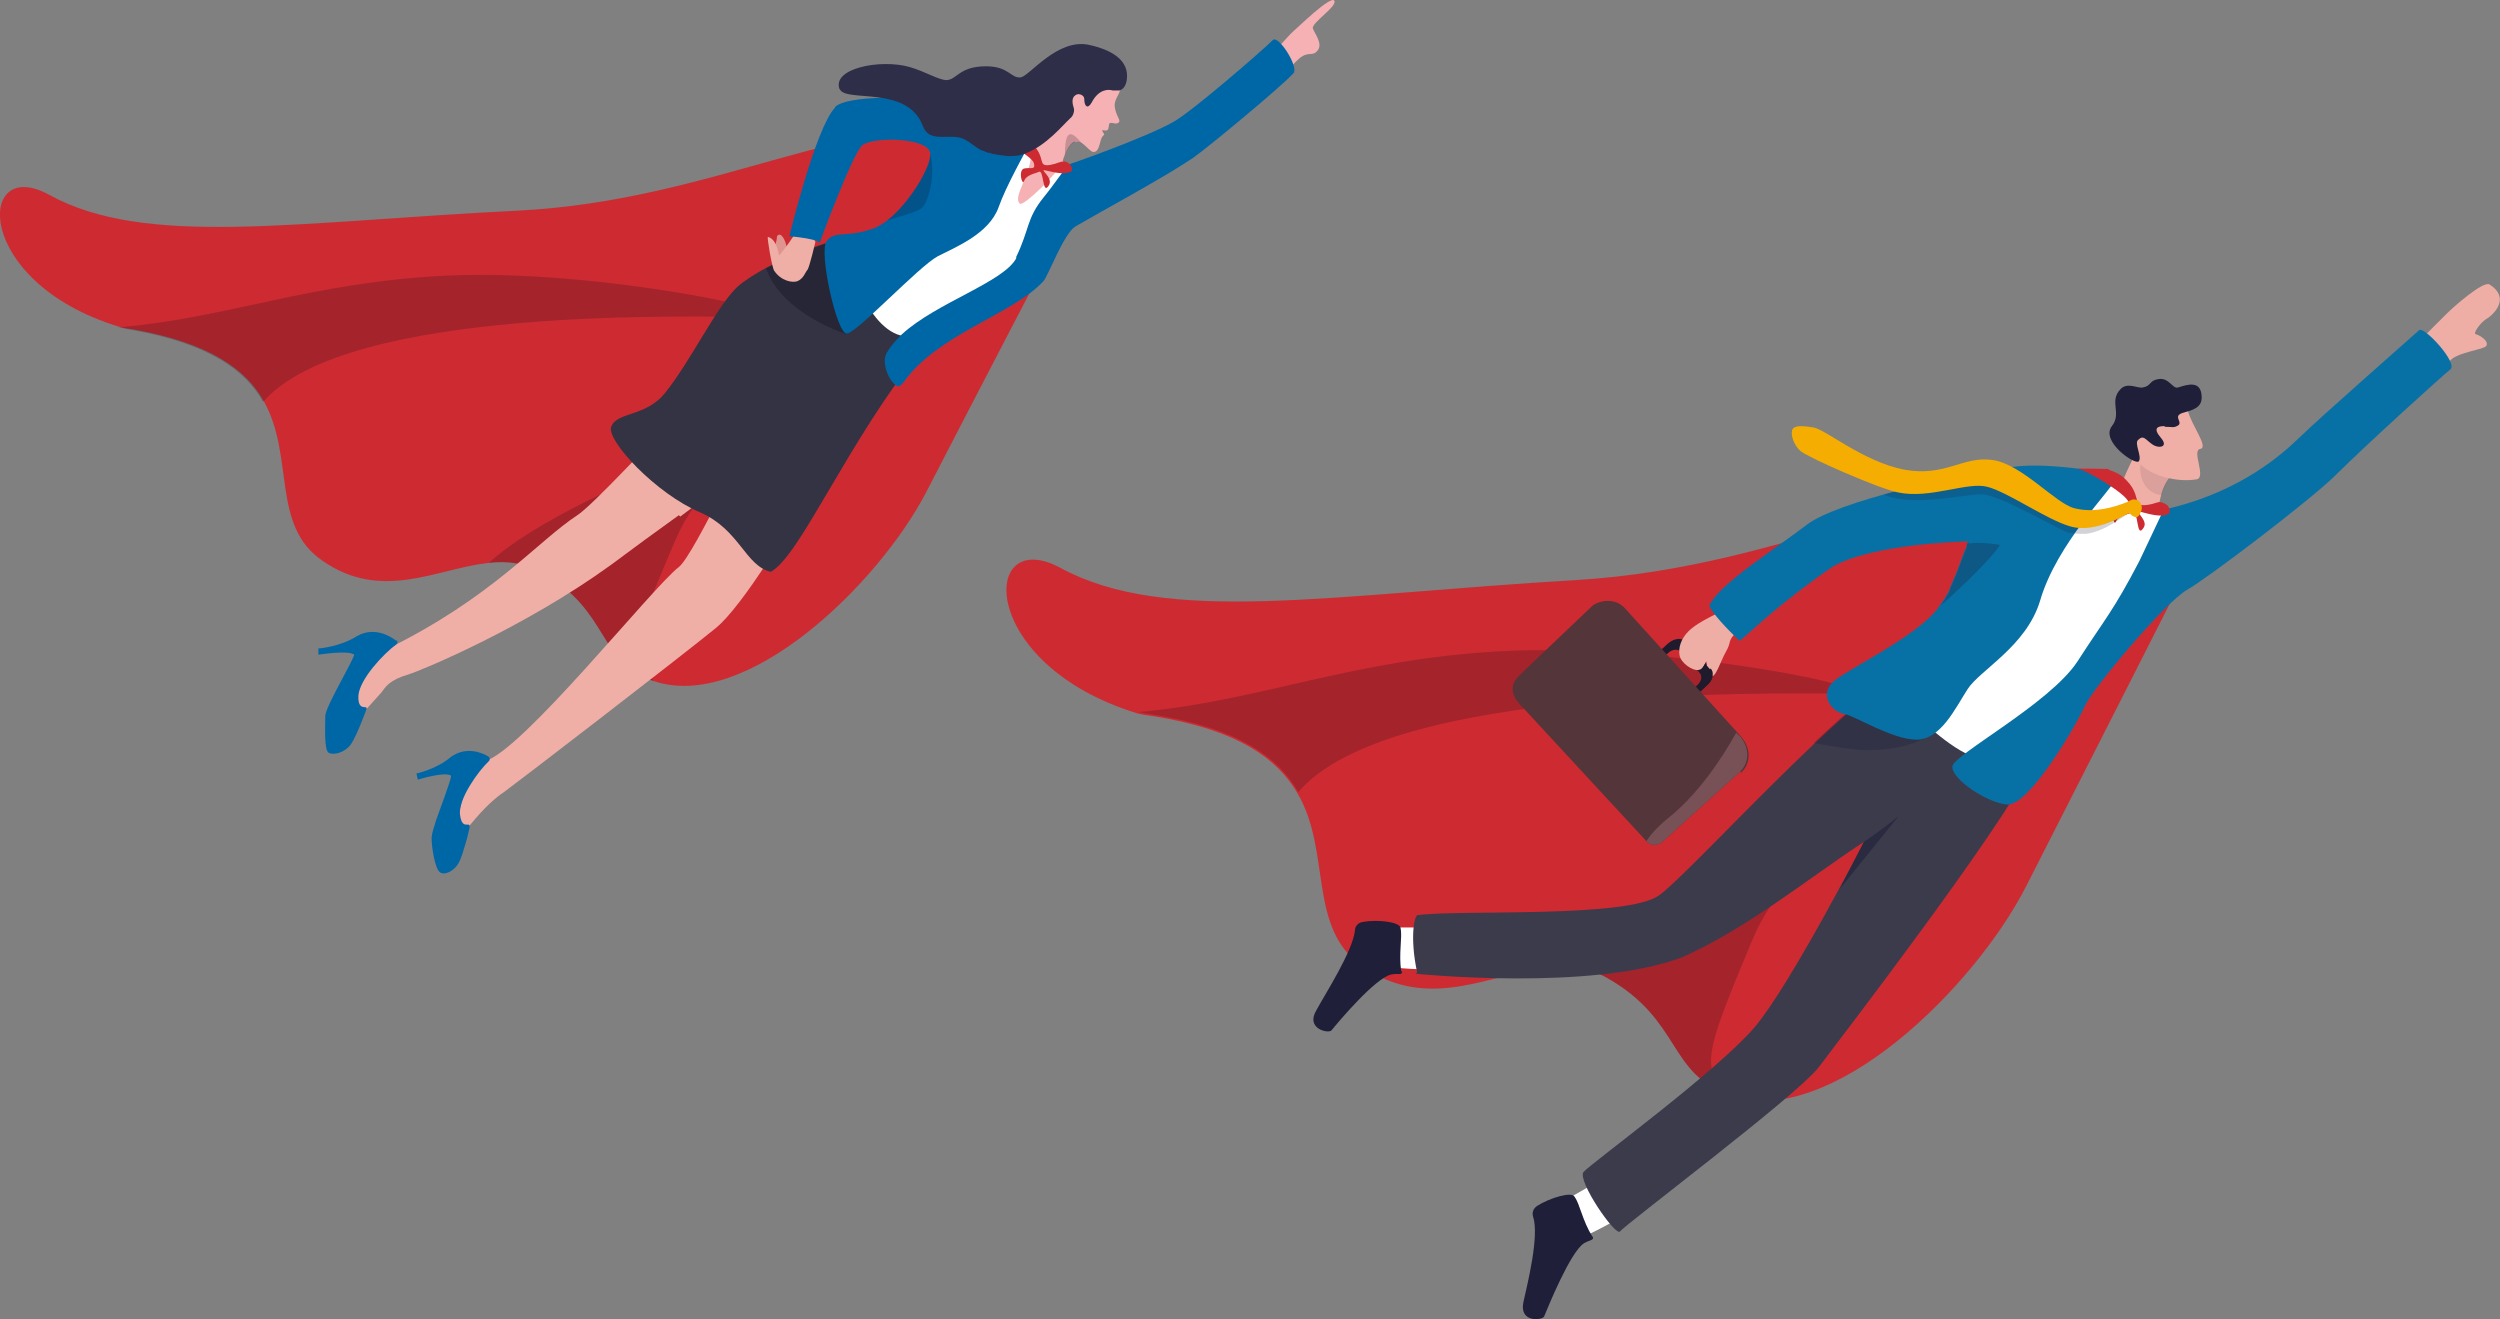<?xml version="1.0" encoding="UTF-8"?>
<svg id="_レイヤー_1" data-name="レイヤー_1" xmlns="http://www.w3.org/2000/svg" xmlns:xlink="http://www.w3.org/1999/xlink" version="1.1" viewBox="0 0 362 191">
  <rect x="0" y="0" width="362" height="191" fill="#808080" stroke="none"/>
  <!-- Generator: Adobe Illustrator 29.5.1, SVG Export Plug-In . SVG Version: 2.1.0 Build 141)  -->
  <defs>
    <style>
      .st0 {
        fill: #2e2e49;
      }

      .st1 {
        opacity: .1;
      }

      .st1, .st2, .st3, .st4, .st5 {
        fill: #1f1f39;
      }

      .st2 {
        opacity: .2;
      }

      .st3, .st6 {
        opacity: .3;
      }

      .st4 {
        opacity: .6;
      }

      .st7 {
        fill: #efaea6;
      }

      .st8 {
        fill: #0067a7;
      }

      .st9 {
        fill: #775155;
      }

      .st10 {
        fill: #cd2b31;
      }

      .st11 {
        fill: url(#linear-gradient);
      }

      .st12 {
        fill: #201b2c;
      }

      .st13 {
        fill: #f5b1b4;
      }

      .st14 {
        fill: #eeada5;
      }

      .st15 {
        fill: #fff;
      }

      .st16 {
        fill: #54353a;
      }

      .st17 {
        fill: #334;
      }

      .st18 {
        fill: #3b3b4c;
      }

      .st19 {
        fill: #f4ad00;
      }

      .st20 {
        fill: #0771a5;
      }

      .st6, .st21, .st22 {
        fill: #070716;
      }

      .st21 {
        opacity: .2;
      }

      .st22 {
        opacity: .2;
      }
    </style>
    <linearGradient id="linear-gradient" x1="-1669.5" y1="502.5" x2="-1666.3" y2="502.5" gradientTransform="translate(-1032.9 -1275.8) rotate(-147.9) scale(1 -1)" gradientUnits="userSpaceOnUse">
      <stop offset="0" stop-color="#efaea6"/>
      <stop offset=".1" stop-color="#edafa6"/>
      <stop offset=".2" stop-color="#ebb1a7"/>
      <stop offset=".2" stop-color="#e4a099"/>
      <stop offset=".3" stop-color="#df9490"/>
    </linearGradient>
  </defs>
  <g>
    <g>
      <path class="st10" d="M250.4,158.5c-8.9-3-6.9-10.8-17.7-16.9-2.8-1.6-5.7-1.9-8.7-1.5-8.2.9-17,6.4-26.5,0-8.3-5.6-4.6-16.6-9.6-25.2-2.9-5-8.5-9.2-20.9-11.2-.8-.1-1.6-.2-2.3-.4-23.2-7.1-22.8-27.3-11.2-21.1,15.4,8.4,39,3.9,74.6,1.8,32.1-1.9,52.9-16.8,76.5-13.2l10.5,14.8s-14.2,28-21.7,42.7c-7.5,14.7-28.3,35.3-43.1,30.4Z"/>
      <path class="st21" d="M266,100.4c-9.3.1-64.9-1.2-78,14.3-2.9-5-8.5-9.2-20.9-11.2-.8-.1-1.6-.3-2.3-.4,17.4-1.5,30.7-7.6,52.4-8.8,24.3-1.3,58.9,5.9,48.9,6Z"/>
      <path class="st21" d="M250.4,158.5c-8.9-3-6.9-10.8-17.7-16.9-2.8-1.6-5.7-1.9-8.7-1.5,13.2-12.6,62.8-29.9,56.9-23.6-6.8,7.3-20.3,3.2-27.2,19.7-6.9,16.5-7.5,18.5-3.3,22.4Z"/>
    </g>
    <path class="st15" d="M229.2,179.1c2.2-.9,7.3-3.8,7.3-3.8l-2.7-5.6-7.7,4.4-.6,4.9h3.6Z"/>
    <path class="st5" d="M230.6,179c.3.6-.3.5-1.2,1-2,1.2-5.3,9.4-5.8,10.6-.2.6-3.7,1-3-2.1.6-2.7,2.3-9.5,1.4-12.3-.2-.6,0-1.2.6-1.6,1.9-1.2,5.1-2.1,5.4-1.3.8,1.1,1.1,3.4,2.6,5.8Z"/>
    <g>
      <path class="st15" d="M202,140.1c2.3.3,8.2.4,8.2.4l.5-6.2h-8.9s-3,4-3,4l3.2,1.8Z"/>
      <path class="st5" d="M203,140.6c.1.7-.5.3-1.5.5-2.3.4-7.9,7.1-8.7,8.1-.4.5-3.8-.2-2.2-2.9,1.3-2.4,5.3-8.6,5.6-11.6,0-.6.5-1.1,1.1-1.2,2.2-.4,5.5,0,5.5.9.3,1.3-.3,3.6.1,6.3Z"/>
    </g>
    <path class="st18" d="M205,141s25.4,2.6,38.6-2.4c9.6-4.3,18.2-11.4,26.3-16.7,0,0-10.7,20.8-15.8,26.8-5.4,6.4-23.8,19.8-24.8,21-1,1.2,4.7,9.5,5.3,8.6.6-.9,25.5-19.6,28.7-23.7,3.1-4.1,26.3-34.3,30.9-43.7l-3.4-2s-15.7-11.9-16.8-11c-.6.4-1.1.9-1.7,1.3,0,0,0,0,0,0-2.9,2.3-6.1,5.2-9.4,8.3-9.5,9-19.5,19.8-22.6,22.1-4.4,3.4-29.1,2.1-34.9,2.9-.6-.3-1.3,3.2-.2,8.3Z"/>
    <g>
      <path class="st7" d="M309,78.4l-3.7-4c1.2-2.1,2.9-7.6,4.4-9.2,1.6-1.8,1.7-1.6,1.7-1.6l1.9,3.7.9,1.8s-.7.7-1.2,2.3c-.3,1.1-.6,2.6-.5,4.6,0,1.5-3.6,2.4-3.6,2.4Z"/>
      <path class="st1" d="M314.2,69.2s-.7.9-1.2,2.5c-3.5-.4-3.6-5.1-2.4-5.4.7-.2,2.7,1.1,2.7,1.1l.9,1.8Z"/>
      <g>
        <path class="st7" d="M316.8,59.4c.4,2,3.1,5.4,1.8,5.6-1.3.2.9,4.1-.5,4.4-3.4.6-7.7-1-8.4-2.6-.7-1.6-1.1-6.3-1.1-6.3l8.2-1.1Z"/>
        <path class="st5" d="M313.5,61.8c1.1,0,1.2.2,1.9-.2.7-.5-.8-1.3.6-1.8,1.4-.4,2.9-.7,2.8-2.4-.1-2.4-2.1-1.7-3.4-1.3-.8.3-1.3-1.5-2.9-1.2-1.3.2-1,1-2.2,1.2-.7.2-2.2-.8-3.2.2-1.8,1.8.2,3.5-1.3,5.4-1.7,2.2,3.4,5.7,3.9,5.1.5-.7-.7-2.6-.1-3.1.8-.8,1.1,0,2,.6.9.7,2.5.5,1.3-.9-1.2-1.4-.5-1.7.5-1.7Z"/>
      </g>
    </g>
    <path class="st4" d="M266.4,128.7l3.5-6.8c2.4-1.6,5-3.7,5-3.7l-8.5,10.5Z"/>
    <g>
      <path class="st12" d="M244.1,92.8l3.6,4c.6.6.3,1.8-.6,2.5l-2.4,2.2s0,0,0,0l-.7-.7s0,0,0,0l1.7-1.5c.7-.6.9-1.4.4-1.9l-2.7-3c-.4-.5-1.3-.4-1.9.2l-1.7,1.5s0,0,0,0l-.7-.7s0,0,0,0l2.4-2.2c.9-.8,2-.9,2.6-.3Z"/>
      <path class="st14" d="M251,92s0,0,0,0c-.8,1-.3,1-1.1,2.4-.8,1.4-1.5,3.9-2.2,3.5s-.5-1.5-.6-2-.2.9-1.1,1.1c-.9.2-2.6-1-2.8-2.1-.2-1.1.2-2.4,1.3-3.5,1.1-1.1,3.2-2.1,3.8-2.4.6-.4,2.6,2.8,2.8,3Z"/>
      <path class="st12" d="M247.7,96.8c.6.6.3,1.8-.6,2.5l-2.4,2.2s0,0,0,0l-.7-.7s0,0,0,0l1.7-1.5c.7-.6.9-1.4.4-1.9h0l.8-1.3s0,0,0,0l.7.8Z"/>
      <g>
        <path class="st16" d="M252,111.7l-11.3,10.2c-.7.6-1.7.6-2.3-.1h0s-18.4-19.9-18.4-19.9c-2-2.3-.4-3.7.2-4.3l10.4-9.9c.7-.6,3.2-1.4,4.8.5l16.2,17.9.6.7c1.3,1.5,1.4,3.7-.1,5.1Z"/>
        <path class="st9" d="M252,111.7l-11.3,10.2c-.7.6-1.7.6-2.3-.1h0s0,0,0,0c.5-.8,1.4-1.9,3.1-3.3,4.3-3.4,7.8-8.6,9.9-12.4,0,0,0,0,0,0l.6.6c1.3,1.5,1.4,3.7-.1,5.1Z"/>
      </g>
    </g>
    <path class="st14" d="M351.3,55.1s2.1-1.5,3.6-3c1.1-1.1,4.8-1.5,5.1-2,.5-.7-1-1.6-1.5-1.7s.7-1.7,1.5-2.2c1.2-.7,3.5-3.1.5-5-.9-.6-5.2,3.2-6.3,4.3-1.1,1.1-3.6,3.6-4.8,4.8-.5.5,1.6,4.6,1.9,4.8Z"/>
    <path class="st3" d="M262.7,107.6c3.5.6,10.4,2.4,16.6-1l-7.2-7.4s0,0,0,0c-2.9,2.3-6.1,5.2-9.4,8.3Z"/>
    <path class="st15" d="M307,69c2.1.7,1.5,3.4,2.9,4.4.9.6,1.3-.2,2-.4.4-.1.8.4,1.5.9,1.8,1.3-20.5,38.4-20.5,38.4,0,0-6.1-1.7-9.8-4.1-3.7-2.4-8.9-7.5-8-8.7,1-1.2,27.2-30.6,27.2-30.6,0,0,2.6-.4,4.7.2Z"/>
    <path class="st20" d="M247.5,87.6s0,0,0,0c.2,1,2.7,3.6,4.4,5.2,0,0,0,0,0,0,1.4-1.1,5.8-5.5,13.4-10.7,5.6-3.3,18.6-3.7,19.7-3.7,0,0,0,0,0,0,0,0-.1.2-.2.3h0s0,0,0,0h0s0,0,0,0c0,0,0,0,0,.1,0,0,0,.1,0,.2-.1.3-.3.7-.5,1.2,0,0,0,.2-.1.3-.4,1.1-.9,2.5-1.5,3.8,0,.1-.1.3-.2.4,0,.2-.2.4-.2.6,0,.2-.2.4-.3.6,0,0,0,0,0,0-.2.4-.5.9-1,1.6-.2.2-.3.5-.5.7-3,3.9-12.7,8.6-14.8,10.3-2.6,2.1-.3,4.7,1.4,4.9,1.4.2,6.9,3.7,10.4,3.7,3.5,0,5.6-4.5,7.4-7.3,1.8-2.8,8.5-6.2,10.5-12.8,2.4-8.3,10.3-16,11.4-18.2,0,0-9.8-2-15.3-1.2-8.3,1.2-25.5,5-29.9,8.4-4.7,3.6-12.4,8.4-14,11.5Z"/>
    <path class="st3" d="M285,78.5l-.2.4h0s0,0,0,0c0,0,0,0,0,.1,0,0,0,.1,0,.2-.1.3-.3.7-.5,1.2,0,0,0,.2-.1.3-.4,1.1-.9,2.5-1.5,3.8,0,.1-.1.3-.2.4,0,.2-.2.4-.2.6,0,.2-.2.4-.3.6,0,0,0,0,0,0-.2.4-.5.9-1,1.6,3.1-2.7,7.8-7.3,8.6-8.8,0,0-2.8-.5-4.5-.2Z"/>
    <path class="st20" d="M313.3,73.8c9.9-2.2,16.1-7,19.5-10.3s16.3-14.6,17.5-15.7c.7-.6,5.7,4.8,4.5,5.7-.8.6-12.2,10.9-16.7,15.4-3.8,3.7-18.4,14.8-21.4,16.5-3.3,1.9-13.6,14.2-14.8,16.8-1.2,2.7-8.1,14.6-11.3,14.3-3-.3-8-3.7-7.9-5.5.1-1.7,14.1-9.1,18.1-15.2,4-6.2,5.2-7.3,9-14.6"/>
    <path class="st10" d="M305.3,68c1.1.4,2,.7,3.1,2.1s.9,2.6,1.3,2.9c.4.3,1.7.1,2.5-.2.6-.2.8-.1,1.4.2.6.3.7,1.2.4,1.4-1.4.8-4.5-.6-4.4-.3,0,.3,1.4,1.4.8,2.3-1.1,1.8-.7-2.6-1.6-2.2-.4.2-2,.4-2.4,1.3-.3.9-.9-1.8.2-2,1-.2,1.9.4,1.6-.8-.3-1.2-6.2-4.7-7.3-4.8-.8-.1,4,0,4.4,0Z"/>
    <g>
      <path class="st2" d="M308.6,74.1c-.1-.2-3.5,2.9-6.6,3.2-.9,0-1.7,0-2.6-.2-1.1-.3-8.8-4.9-12.1-5.5-1.8-.3-10.4,2-14.5,0-.2,0,5.6-1.5,7.2-1.9.8.6,4.2-1.1,8-.2,5.3,1.2,11.3,4.9,12,5.1,1,.2,1.9.3,2.9.2,1.8-.1,3.4-.6,4.7-1.1.7-.3,1-.9,1.6-.7.8.3-.4,1.3-.6,1.1Z"/>
      <path class="st19" d="M310.1,73.8c.1-.4,0-1.1-.7-1.4-.6-.2-.8,0-1.4.3-2,.8-4.8,1.6-7.6.9-2.8-.7-7.6-6.4-11.9-7s-6.8,2.5-12.8,1.4c-6-1.2-11.3-5.8-13.1-6.1-1.8-.3-2.9-.3-3.1.4-.2.7.2,2.1,1.2,3s11.2,5.4,14.1,6c4.7,1,10.1-1.6,13-.8,3,.8,8.5,4.7,11.9,5.7,3.9,1.2,8.6-2.1,8.7-1.9s.4.5.9.6c.4,0,.6-.6.8-1Z"/>
    </g>
  </g>
  <g>
    <g>
      <g>
        <path class="st10" d="M94.6,98.6c-8.1-2.8-6.2-9.9-15.9-15.6-2.6-1.5-5.2-1.8-7.9-1.5-7.5.8-15.5,5.7-24.1-.3-7.5-5.1-4-15.1-8.5-23.1-2.5-4.5-7.7-8.4-18.9-10.4-.7-.1-1.5-.2-2.1-.4C-4,40.8-3.4,22.4,7.1,28.2c14,7.7,35.5,3.9,67.9,2.3,29.2-1.5,48.3-14.8,69.8-11.4l9.4,13.5s-13.2,25.3-20.1,38.7c-7,13.4-26.1,31.9-39.5,27.3Z"/>
        <path class="st21" d="M109.3,45.9c-8.5,0-59.1-1.7-71.2,12.3-2.5-4.5-7.7-8.4-18.9-10.4-.7-.1-1.4-.3-2.1-.4,15.8-1.3,28-6.6,47.8-7.5,22.1-1,53.6,5.9,44.4,5.9Z"/>
        <path class="st21" d="M94.6,98.6c-8.1-2.8-6.2-9.9-15.9-15.6-2.6-1.5-5.2-1.8-7.9-1.5,12.1-11.3,57.4-26.7,52-21-6.3,6.6-18.5,2.7-25,17.7-6.4,15-7,16.7-3.2,20.3Z"/>
      </g>
      <path class="st13" d="M183.1,8.5c1.9-1.3,3.4-3.3,4.1-3.9.7-.6,5.5-5.3,6-4.5.5.8-3.3,3.2-3.1,4,.2.7,1.5,2.2.7,3.2s-1.3,0-2.7,1.2c-1.4,1.2-1.8,2.4-3.2,2.7-2.1.5-1.8-2.6-1.8-2.6Z"/>
      <path class="st7" d="M98.3,74.6c-3.2,2.3-6.5,4.7-9.7,7.1-12.8,9.3-27.9,15.5-29.3,15.9-3,.9-3.4,1.8-4.1,2.7l-2.7,3-2.4-5s2.2-2.5,5.9-4.3c15.3-7.5,21.8-15.6,27.6-19.4,1.1-.7,3.9-3.5,6.9-6.6.9-.9,1.8-1.9,2.7-2.8,3.7-4,7.1-7.6,7.1-7.6.7-.5,5.3-6.3,5.6-7.1.8-2.1,10-9.6,12.6-4.3,4.2,8.7-.1,14.2-.1,14.2,0,0-8.3,5.9-18.3,13.2l-1.6,1.2Z"/>
      <g>
        <path class="st7" d="M118.3,52.8v3.7c0,.1,0,.3,0,.4-.6,1.6-2.9,10-4.2,13.7,0,0,2.3,1.7,2.3,1.8-1.4,3-8.8,15.3-12.7,18.5-5,4.1-28.8,22.4-30.6,23.7-1.5,1-3,2.4-4.9,4.7,0,0,0,0,0,0h0c-.7,1-2.2.3-1.9-.9l1.2-4.9c0-.1,0-.2.1-.3l1.6-2.6c.2-.3-1.5.2,1-.4,5.3-1.3,24.3-25.2,28.1-28.1,2.2-1.7,11.2-21,11.2-21,0-.3-5.2-2.5-5.4-2.8-.7-.9-1.9-3.7,1.5-9.8,1-1.8,5-1.7,6.3-1.7.2,0,.5.1.7.3l5.4,4.8c.2.2.4.5.4.8Z"/>
        <path class="st8" d="M65.3,112.5c-.2,1-1.4,4.1-2.2,6.4-.3,1-.6,1.9-.6,2.4,0,0,0,0,0,.1,0,1.4.5,4.4,1.2,4.9.6.5,2.1-.1,2.8-1.5.3-.6.6-1.6.9-2.6.3-1,.5-1.9.6-2.4,0-.1,0-.2,0-.2,0,0,0-.2-.2-.2-.4,0-1,.2-1.2-1.5-.2-2.3,2.7-6.3,4.2-7.7.2-.2.1-.5,0-.6-.9-.6-3.3-1.6-5.5,0-2.1,1.8-5,2.4-5,2.4l.2.9s3.8-1.2,4.8-.6Z"/>
      </g>
      <path class="st17" d="M88.5,61.8c-.7,2,6.5,9.7,12.9,12.4,5.7,2.5,6.5,7.7,10.2,8.6,4.3-2.3,11.1-18.9,22.1-32.5-7.3-3.2-11.8-15.8-11.8-15.8,0,0-.1,0-.4.1-1.4.4-6.5,2-10.6,4.2-1.6.9-3.1,1.8-4.2,2.8-3,2.9-6.7,10.7-10.4,15.3-2.8,3.5-7,2.7-7.8,4.9Z"/>
      <path class="st15" d="M153.2,22.8l1.6,1.3-9.1,16.5s-8.7,6.9-13.2,8c-5.9,1.4-9.8-10-8.7-10.5,10.3-4.8,26.8-20.1,26.8-20.1l2.6,4.8Z"/>
      <path class="st6" d="M110.9,38.8c2.3,6.7,11.7,9.6,11.7,9.6l-1-12.1v-1.6c-1.5.4-6.6,2-10.7,4.2Z"/>
      <g>
        <path class="st11" d="M112.1,35.9s.4-1,.4-1.6c0-.2.3-.4.5-.3.9.5,1.1,2.9,1.1,2.9l-.3,1.2-1.4-.7-.4-1.5Z"/>
        <path class="st7" d="M118.1,34.9s-.9,3.9-1.2,4.2-.5,1.2-1.4,1.6c-.7.3-2.4,0-3.4-1.5-.3-.4-1.1-5-.9-4.9.7.2,1.3.9,1.6,2.7,1-1.1,2.3-3.1,2.3-3.1l.4-1.5,2.3.7.2,1.9Z"/>
      </g>
      <path class="st8" d="M120.9,15.6c-2.8,2.9-6.6,18.6-6.6,18.6,4.1.4,4.4.9,4.4,1,0-.2,4.9-13.3,6.2-14.2,1.9-1.3,9.6-1,9.8,1.2.2,1.8-2.9,7.1-6.2,9.7-.7.5-1.4,1-2.1,1.2-3.9,1.4-5.5.2-6.7,1.8-1.2,1.6,1.5,13.5,2.9,13.4,1.4,0,10.4-9.7,13.2-11.2,2.5-1.3,7.4-3.2,8.8-7.1,1-2.9,3.9-8.1,5.3-10.7,0,0,0,0,0-.1.5-.9.8-1.4.8-1.4-.7-.4-1.6-.7-2.6-1.1-2.3-.7-5.2-1.3-8.2-1.8-8.1-1.1-17.3-1.1-19,.6Z"/>
      <path class="st8" d="M147.2,37.3c-1.7,3.5-11.6,6.5-16.6,11.1,0,0-.1.1-.2.2-.8.8-1.5,1.6-2,2.5-.7,1.2,0,3.3.9,4.3.6.7.9.7,1.5,0,5-7.1,15.8-9.8,20.3-14.7.7-.8,2.9-6.8,4.6-7.9,3.4-2,12.7-7,17-9.9,2.3-1.6,13-10.5,14.6-12.3.8-.9-2.2-5.6-3-4.8-1.7,1.7-11.8,10.4-14.3,11.8-4,2.3-15.6,6.4-15.6,6.3,0,0-.3.8-1.1,1.8-.6.8-1.3,1.8-2.2,2.9-2.5,3.1-2,4.6-4,8.7Z"/>
      <path class="st22" d="M128.5,31.9c1.7-.5,4.3-1.2,5-1.8,1-.9,2-4.9,1.2-7.9.2,1.8-2.9,7.1-6.2,9.7Z"/>
      <path class="st22" d="M139.9,15.1c4.5,4.2,7.2,5.2,10,4.3,0,0,0,0,.1,0h0c0,0-1.8-2.5-1.8-2.5-2.3-.7-5.2-1.3-8.2-1.8Z"/>
      <g>
        <path class="st13" d="M155.6,20.5c-.6.2-1.1,1.1-1.4,1.9-.2.4-.3.9-.4,1.1-.5,1.5-5.6,6.4-6.1,6-1.2-.9,1.7-4.3,1.6-7.4-.2-5.6,4.6-8.2,4.6-8.2l2.7-2.7,5.7,1.4c-.2,1.4-1.2,1.8-.8,3.3.3,1.2.9,1.6.4,1.9-.4.3-1.2-.3-1.3.2-.1.4,0,.9-.5.9-.4,0-.7-.2-.4.2,0,.2.4.2,0,.6-.5.4-.4,2.4-1.4,2.3-.3,0-.8-.6-1.4-1.1h0c-.4-.3-.8-.5-1.2-.3Z"/>
        <path class="st22" d="M154.2,22.4c0-4.7,1.5-2.7,2.6-1.5-.4-.3-.8-.5-1.2-.3-.6.2-1.1,1.1-1.4,1.9Z"/>
      </g>
      <path class="st10" d="M146.9,19.4c1,.3,1.8.6,2.9,1.8,1.1,1.2.9,2.3,1.3,2.6.4.3,1.5,0,2.3-.3.6-.2.8-.2,1.3.1.5.3.7,1.1.4,1.2-1.3.8-4.1-.4-4-.1s1.3,1.2.8,2.1c-1,1.7-.7-2.4-1.5-1.9-.4.2-1.8.4-2.1,1.3-.3.8-.9-1.6,0-1.8.9-.2,1.7.3,1.4-.8-.3-1.1-5.8-4-6.8-4.1-.8,0,3.7-.2,4,0Z"/>
      <path class="st0" d="M121.6,12.9c.8,2,9.8-.6,12,5.3.9,2.4,3.3,1.3,5.2,1.7.3,0,.6.2.9.3,1.1.6,1.6,1.2,2.5,1.6h0c.2,0,.5.2.8.3.2,0,.5.1.8.2.6.1,1.2.2,2.1.3.9,0,1.7,0,2.6-.4,0,0,0,0,0,0,0,0,0,0,0,0,3-1.1,5.4-4.1,6.5-5.1.4-.3.6-1,.5-1.4-.2-.6-.4-1.5.2-1.9.5-.4,1.3,0,1.3.5,0,1.1.5,1.6,1.1.5,1-1.9,2.4-1.9,3-1.7.4,0,.7,0,1,0h0c1-.3,1.1-1.6,1.1-2.1,0-2.4-2.3-3.8-5.5-4.5-4.6-1-8.6,4.5-9.9,4.7-1.4.2-1.7-1.6-5-1.6-3.9,0-4.2,1.9-5.7,2-1.2,0-3-1.2-5.4-1.9-4.2-1.2-11.4.2-10.1,3.3Z"/>
    </g>
    <path class="st8" d="M57.4,92.8c-.9-.7-3.2-2.1-5.7-.7-2.5,1.6-5.6,1.8-5.6,1.8v.9c.1,0,4.3-.7,5.2,0-.5,1.5-4.2,7.6-4.2,8.9,0,1.3-.2,5,.5,5.3.7.4,2.3,0,3.2-1.2.9-1.3,2.3-5.2,2.3-5.2,0,0,0-.2-.2-.2-.4,0-1.1,0-1-1.7.2-2.4,3.7-6.1,5.5-7.4.2-.2.2-.5,0-.6Z"/>
  </g>
</svg>